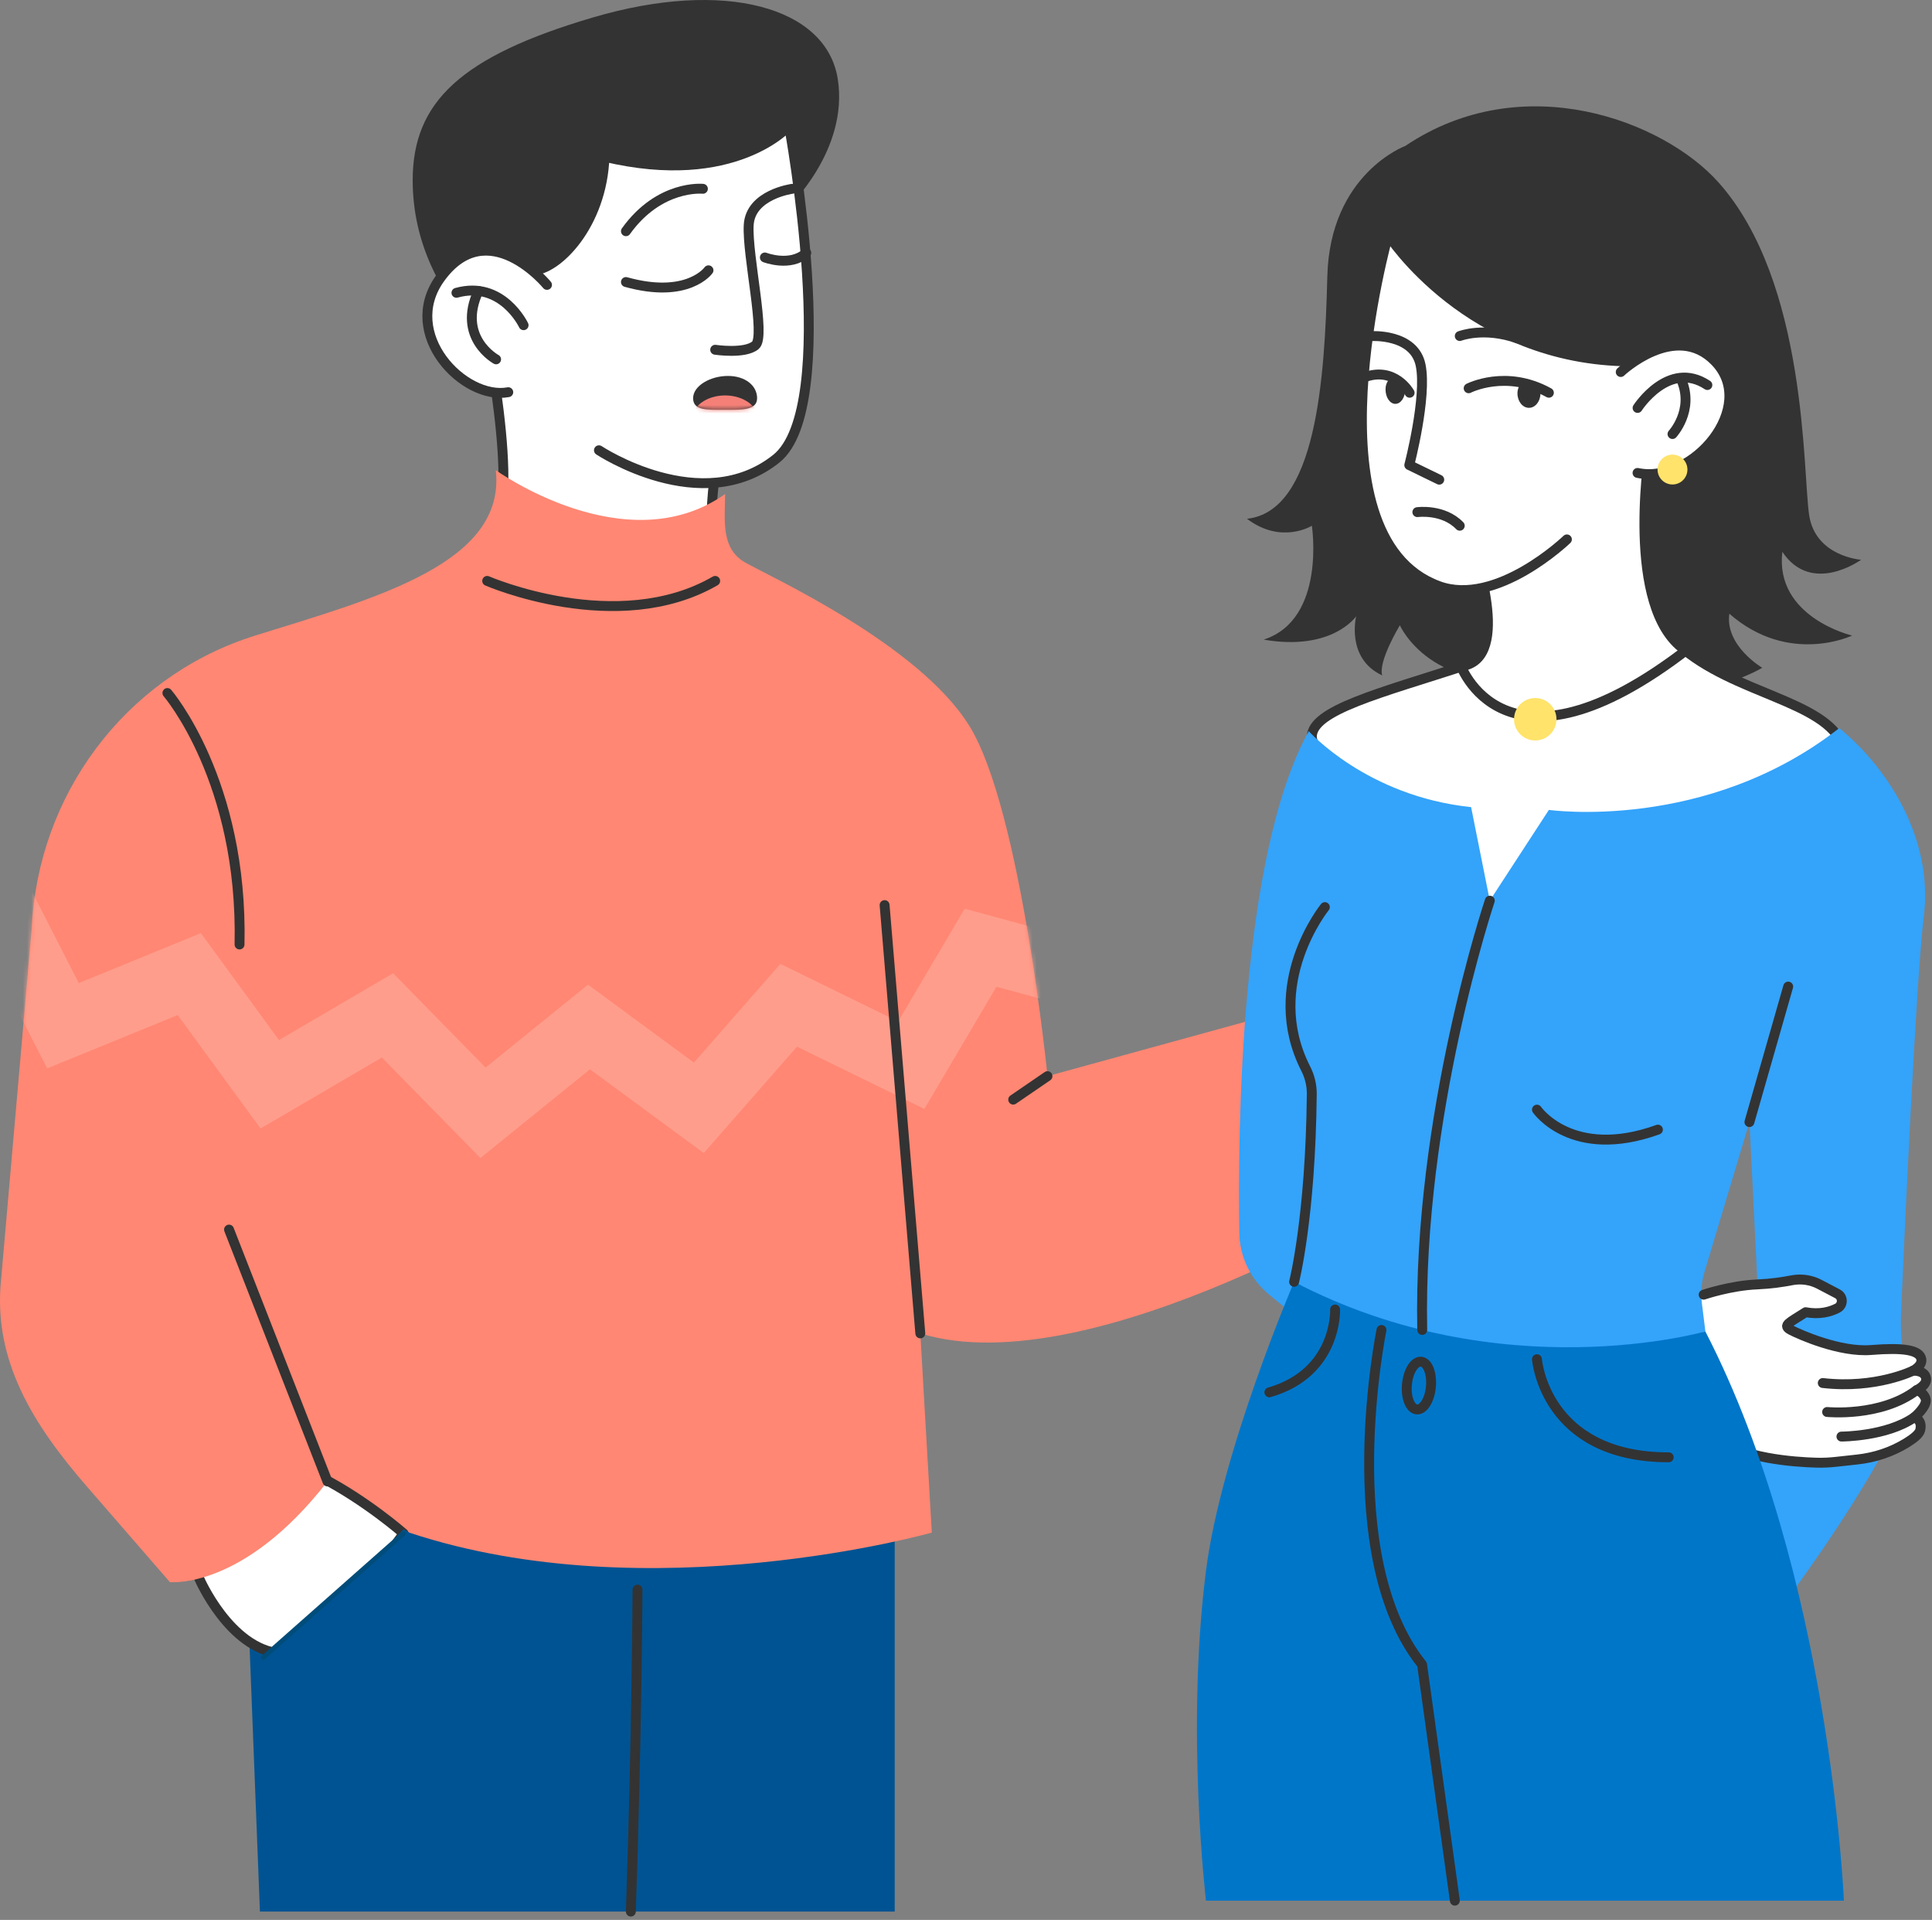 <svg width="465" height="462" viewBox="0 0 465 462" fill="none" xmlns="http://www.w3.org/2000/svg">
<rect x="0" y="0" width="465" height="462" fill="#808080" stroke="none"/>
<path d="M215.342 365.156V459.99H62.559L58.475 355.442L86.755 346.465L187.436 350.287L215.342 365.156Z" fill="#005392"/>
<path d="M189.554 50.051C189.554 50.051 204.346 36.247 201.632 18.991C198.917 1.735 174.512 -5.17 142.714 4.199C110.915 13.568 99.326 24.533 99.326 43.396C99.326 74.081 127.255 90.855 127.255 90.855L189.548 50.051H189.554Z" fill="#333333"/>
<path d="M115.153 70.001C115.153 70.001 125.112 115.71 119.403 126.15C125.808 137.841 144.386 137.841 144.386 137.841L171.315 130.537C171.315 130.537 169.857 110.531 177.786 94.549C185.72 78.567 159.208 74.085 159.208 74.085" fill="white"/>
<path d="M115.153 70.001C115.153 70.001 125.112 115.71 119.403 126.15C125.808 137.841 144.386 137.841 144.386 137.841L171.315 130.537C171.315 130.537 169.857 110.531 177.786 94.549C185.72 78.567 159.208 74.085 159.208 74.085" stroke="#333333" stroke-width="2.381" stroke-linecap="round" stroke-linejoin="round"/>
<path d="M144.154 108.352C144.154 108.352 168.851 124.739 186.84 110.382C202.436 97.935 189.9 30.256 189.9 30.256C189.9 30.256 176.881 45.185 145.494 37.721C144.922 54.185 134.041 65.084 128.106 65.084" fill="white"/>
<path d="M144.154 108.352C144.154 108.352 168.851 124.739 186.84 110.382C202.436 97.935 189.9 30.256 189.9 30.256C189.9 30.256 176.881 45.185 145.494 37.721C144.922 54.185 134.041 65.084 128.106 65.084" stroke="#333333" stroke-width="2.381" stroke-linecap="round" stroke-linejoin="round"/>
<path d="M131.654 68.555C131.654 68.555 117.398 51.174 105.975 66.894C96.165 80.394 111.671 96.377 122.332 94.377" fill="white"/>
<path d="M131.654 68.555C131.654 68.555 117.398 51.174 105.975 66.894C96.165 80.394 111.671 96.377 122.332 94.377" stroke="#333333" stroke-width="2.381" stroke-linecap="round" stroke-linejoin="round"/>
<path d="M126.019 78.256C126.019 78.256 120.877 67.405 109.858 70.459L126.019 78.256Z" fill="white"/>
<path d="M126.019 78.256C126.019 78.256 120.877 67.405 109.858 70.459" stroke="#333333" stroke-width="2.381" stroke-linecap="round" stroke-linejoin="round"/>
<path d="M119.404 86.472C119.404 86.472 109.88 81.305 115.154 70.001L119.404 86.472Z" fill="white"/>
<path d="M119.404 86.472C119.404 86.472 109.88 81.305 115.154 70.001" stroke="#333333" stroke-width="2.381" stroke-linecap="round" stroke-linejoin="round"/>
<path d="M190.682 45.434C190.682 45.434 180.598 46.773 180.199 54.166C179.801 61.559 184.366 80.94 181.813 83.089C179.259 85.238 172.134 84.166 172.134 84.166" fill="white"/>
<path d="M190.682 45.434C190.682 45.434 180.598 46.773 180.199 54.166C179.801 61.559 184.366 80.94 181.813 83.089C179.259 85.238 172.134 84.166 172.134 84.166" stroke="#333333" stroke-width="2.381" stroke-linecap="round" stroke-linejoin="round"/>
<path d="M169.176 45.431C169.176 45.431 158.735 44.348 150.651 55.64L169.176 45.431Z" fill="white"/>
<path d="M169.176 45.431C169.176 45.431 158.735 44.348 150.651 55.64" stroke="#333333" stroke-width="2.381" stroke-linecap="round" stroke-linejoin="round"/>
<path d="M170.521 65.046C170.521 65.046 165.592 72.034 150.651 67.868L170.521 65.046Z" fill="white"/>
<path d="M170.521 65.046C170.521 65.046 165.592 72.034 150.651 67.868" stroke="#333333" stroke-width="2.381" stroke-linecap="round" stroke-linejoin="round"/>
<path d="M184.092 61.957C184.092 61.957 190.188 64.326 194.063 60.856L184.092 61.957Z" fill="white"/>
<path d="M184.092 61.957C184.092 61.957 190.188 64.326 194.063 60.856" stroke="#333333" stroke-width="2.381" stroke-linecap="round" stroke-linejoin="round"/>
<path d="M182.221 95.815C182.221 98.779 178.525 98.619 174.275 98.619C170.025 98.619 166.822 98.779 166.822 95.815C166.822 92.851 170.941 90.464 175.197 90.464C179.448 90.464 182.221 92.851 182.221 95.815Z" fill="#333333"/>
<mask id="mask0_4536_17097" style="mask-type:luminance" maskUnits="userSpaceOnUse" x="166" y="90" width="17" height="9">
<path d="M182.216 95.818C182.216 98.782 178.52 98.622 174.269 98.622C170.019 98.622 166.817 98.782 166.817 95.818C166.817 92.854 170.936 90.467 175.192 90.467C179.442 90.467 182.216 92.854 182.216 95.818Z" fill="white"/>
</mask>
<g mask="url(#mask0_4536_17097)">
<path d="M174.518 107.189C179.009 107.189 182.649 104.495 182.649 101.171C182.649 97.848 179.009 95.154 174.518 95.154C170.027 95.154 166.387 97.848 166.387 101.171C166.387 104.495 170.027 107.189 174.518 107.189Z" fill="#F48078"/>
</g>
<path d="M119.321 113.133C119.321 113.133 150.649 135.705 174.525 118.883C174.465 125.282 173.495 131.967 179.269 135.306C185.043 138.646 221.133 154.949 233.336 174.723C245.735 194.819 252.116 258.962 252.116 258.962L338.511 235.218V286.427C338.511 286.427 262.979 333.689 221.508 320.867L224.27 368.802C224.27 368.802 156.381 388.005 98.487 368.802C83.177 359.618 77.189 355.445 77.189 355.445C77.189 355.445 68.153 379.808 40.879 380.707L20.956 357.76C8.11 342.963 -1.741 327.469 0.259 307.98L7.646 223.384C9.098 191.497 29.795 163.437 60.087 153.372C60.635 153.187 61.189 153.009 61.754 152.836C90.666 143.854 121.821 135.485 119.327 113.133H119.321Z" fill="#FF8773"/>
<path d="M117.256 139.788C117.256 139.788 148.567 153.425 172.133 139.788" stroke="#333333" stroke-width="2.381" stroke-linecap="round" stroke-linejoin="round"/>
<g opacity="0.75">
<mask id="mask1_4536_17097" style="mask-type:luminance" maskUnits="userSpaceOnUse" x="0" y="113" width="339" height="268">
<path d="M119.321 113.142C119.321 113.142 150.649 135.714 174.525 118.892C174.465 125.291 173.495 131.976 179.269 135.315C185.043 138.654 221.133 154.958 233.336 174.732C245.735 194.828 252.116 258.971 252.116 258.971L338.511 235.227V286.435C338.511 286.435 262.979 333.698 221.508 320.876L224.27 368.811C224.27 368.811 156.381 388.014 98.487 368.811C83.177 359.627 77.189 355.454 77.189 355.454C77.189 355.454 68.153 379.817 40.879 380.716L20.956 357.769C8.11 342.972 -1.741 327.477 0.259 307.989L7.646 223.393C9.098 191.506 29.795 163.446 60.087 153.381C60.635 153.196 61.189 153.018 61.754 152.845C90.666 143.863 121.821 135.494 119.327 113.142H119.321Z" fill="white"/>
</mask>
<g mask="url(#mask1_4536_17097)">
<path d="M0.311 217.838L15.162 246.833L45.562 234.404L64.931 260.916L93.265 244.339L116.254 267.785L141.76 247.13L168.201 266.589L189.827 241.904L219.322 256.333L236.001 228.065L267.68 236.648" stroke="#FFA494" stroke-width="16.137" stroke-miterlimit="10"/>
</g>
</g>
<path d="M252.11 258.962L243.86 264.611" stroke="#333333" stroke-width="2.381" stroke-linecap="round" stroke-linejoin="round"/>
<path d="M221.503 320.863L212.908 217.802" stroke="#333333" stroke-width="2.381" stroke-linecap="round" stroke-linejoin="round"/>
<path d="M40.289 166.764C40.289 166.764 58.533 187.919 57.652 227.282" stroke="#333333" stroke-width="2.381" stroke-linecap="round" stroke-linejoin="round"/>
<path d="M47.969 379.889C47.969 379.889 55.249 396.758 67.464 397.883C80.422 393.186 97.137 369.007 97.137 369.007C97.137 369.007 88.143 361.079 77.19 355.442" fill="white"/>
<path d="M47.969 379.889C47.969 379.889 55.249 396.758 67.464 397.883C80.422 393.186 97.137 369.007 97.137 369.007C97.137 369.007 88.143 361.079 77.19 355.442" stroke="#333333" stroke-width="2.381" stroke-linecap="round" stroke-linejoin="round"/>
<path d="M40.872 380.701C40.872 380.701 58.45 382.701 78.82 356.492C83.838 350.034 69.7 352.337 69.129 352.057C68.558 351.778 38.075 371.992 38.075 371.992L40.866 380.701H40.872Z" fill="#FF8773"/>
<path d="M78.819 356.499L55.122 295.885" stroke="#333333" stroke-width="2.381" stroke-linecap="round" stroke-linejoin="round"/>
<path d="M63.35 398.859C63.35 398.859 82.82 383.37 97.13 367.989C103.243 371.311 107.386 381.722 107.386 381.722L100.94 401.716L75.326 405.031H64.177L63.35 398.859Z" fill="#005392"/>
<path d="M153.44 382.517C153.44 382.517 153.249 419.244 151.833 460" stroke="#333333" stroke-width="2.381" stroke-linecap="round" stroke-linejoin="round"/>
<path d="M97.13 369.006L63.35 398.858" stroke="#004C7A" stroke-width="1.113" stroke-linecap="round" stroke-linejoin="round"/>
<path d="M416.963 309.794L403.153 313.139L389.052 317.086L395.558 333.83L401.016 341.776L414.796 346.943L428.1 341.104" fill="white"/>
<path d="M338.213 35.125C338.213 35.125 320.082 41.804 319.463 66.542C318.844 91.281 316.826 123.025 300.129 124.84C308.427 131.108 315.742 126.513 315.742 126.513C315.742 126.513 319.236 149.043 304.147 153.918C320.659 156.769 326.409 148.299 326.409 148.299C326.409 148.299 323.868 158.43 332.671 162.525C331.665 159.126 336.921 150.466 336.921 150.466C336.921 150.466 344.6 167.781 370.756 162.525C402.518 174.115 424.144 160.692 424.144 160.692C424.144 160.692 415.132 155.412 416.227 147.686C430.561 160.222 445.769 152.942 445.769 152.942C445.769 152.942 427.12 148.561 428.977 132.787C436.049 143.364 447.936 134.698 447.936 134.698C447.936 134.698 436.977 133.96 435.436 123.983C433.864 113.817 435.102 67.894 413.566 43.84C400.31 29.036 366.517 16.078 338.213 35.131V35.125Z" fill="#333333"/>
<path d="M397.268 106.847C397.268 106.847 391.024 143.52 404.108 155.258C417.191 166.996 439.311 168.538 443.579 179.419C447.847 190.3 425.442 195.639 425.442 195.639L375.714 204.389L362.91 224.235L350.107 221.032L339.648 192.859C339.648 192.859 315.743 183.681 315.743 177.282C315.743 170.883 332.106 166.812 353.089 159.996C363.785 156.52 354.13 130.639 354.13 130.639L354.154 108.567L370.803 98.626L383.816 91.323L407.513 87.87" fill="white"/>
<path d="M397.268 106.847C397.268 106.847 391.024 143.52 404.108 155.258C417.191 166.996 439.311 168.538 443.579 179.419C447.847 190.3 425.442 195.639 425.442 195.639L375.714 204.389L362.91 224.235L350.107 221.032L339.648 192.859C339.648 192.859 315.743 183.681 315.743 177.282C315.743 170.883 332.106 166.811 353.089 159.996C363.785 156.52 354.13 130.639 354.13 130.639L354.154 108.567L370.803 98.626L383.816 91.323L407.513 87.87" stroke="#333333" stroke-width="2.381" stroke-linecap="round" stroke-linejoin="round"/>
<path d="M377.128 129.8C377.128 129.8 360.169 146.151 346.234 141.008C313.68 128.978 334.121 56.513 334.121 56.513C334.121 56.513 353.502 86.829 392.574 86.966" fill="white"/>
<path d="M377.128 129.8C377.128 129.8 360.169 146.151 346.234 141.008C313.68 128.978 334.121 56.513 334.121 56.513C334.121 56.513 353.502 86.829 392.574 86.966" stroke="#333333" stroke-width="2.381" stroke-linecap="round" stroke-linejoin="round"/>
<path d="M390.084 89.52C390.084 89.52 403.239 77.098 412.799 86.955C423.359 97.848 407.406 116.646 394.126 113.806" fill="white"/>
<path d="M390.084 89.52C390.084 89.52 403.239 77.098 412.799 86.955C423.359 97.848 407.406 116.646 394.126 113.806" stroke="#333333" stroke-width="2.381" stroke-linecap="round" stroke-linejoin="round"/>
<path d="M394.137 98.165C394.137 98.165 401.619 86.498 410.935 92.653L394.137 98.165Z" fill="white"/>
<path d="M394.137 98.165C394.137 98.165 401.619 86.498 410.935 92.653" stroke="#333333" stroke-width="2.381" stroke-linecap="round" stroke-linejoin="round"/>
<path d="M402.54 104.446C402.54 104.446 407.778 98.797 404.731 91.518L402.54 104.446Z" fill="white"/>
<path d="M402.54 104.446C402.54 104.446 407.778 98.797 404.731 91.518" stroke="#333333" stroke-width="2.381" stroke-linecap="round" stroke-linejoin="round"/>
<path d="M330.022 80.881C330.022 80.881 340.356 80.209 341.922 87.87C343.481 95.536 339.189 111.917 339.189 111.917L346.404 115.429" fill="white"/>
<path d="M330.022 80.881C330.022 80.881 340.356 80.209 341.922 87.87C343.481 95.536 339.189 111.917 339.189 111.917L346.404 115.429" stroke="#333333" stroke-width="2.381" stroke-linecap="round" stroke-linejoin="round"/>
<path d="M351.34 80.863C351.34 80.863 357.126 78.589 365.222 81.434L351.34 80.863Z" fill="white"/>
<path d="M351.34 80.863C351.34 80.863 357.126 78.589 365.222 81.434" stroke="#333333" stroke-width="2.381" stroke-linecap="round" stroke-linejoin="round"/>
<path d="M339.271 94.515C339.271 94.515 335.657 87.956 328.187 90.86L339.271 94.515Z" fill="white"/>
<path d="M339.271 94.515C339.271 94.515 335.657 87.956 328.187 90.86" stroke="#333333" stroke-width="2.381" stroke-linecap="round" stroke-linejoin="round"/>
<path d="M353.481 93.433C353.481 93.433 362.493 88.79 372.791 94.51L353.481 93.433Z" fill="white"/>
<path d="M353.481 93.433C353.481 93.433 362.493 88.79 372.791 94.51" stroke="#333333" stroke-width="2.381" stroke-linecap="round" stroke-linejoin="round"/>
<path d="M341.132 123.238C341.132 123.238 347.359 122.387 351.341 126.512L341.132 123.238Z" fill="white"/>
<path d="M341.132 123.238C341.132 123.238 347.359 122.387 351.341 126.512" stroke="#333333" stroke-width="2.381" stroke-linecap="round" stroke-linejoin="round"/>
<path d="M370.761 94.659C370.761 96.582 369.523 98.141 367.993 98.141C366.464 98.141 365.226 96.582 365.226 94.659C365.226 92.736 366.547 91.54 367.993 92.022C369.726 92.599 370.761 92.73 370.761 94.659Z" fill="#333333"/>
<path d="M338.213 93.704C338.213 95.627 337.153 97.186 335.844 97.186C334.534 97.186 333.475 95.627 333.475 93.704C333.475 91.781 334.582 90.704 335.844 91.103C337.439 91.609 338.213 91.781 338.213 93.704Z" fill="#333333"/>
<path d="M314.998 175.942C314.998 175.942 328.969 191.626 354.07 194.222L358.57 216.728L372.791 194.894C372.791 194.894 410.679 200.281 442.691 175.198C455.507 185.805 465.246 202.847 463.037 220.526C461.198 235.258 458.436 295.723 457.567 315.455C457.382 319.604 457.638 323.764 458.329 327.86L452.172 351.359C441.895 369.465 428.683 387.082 419.298 399.316L415.47 391.486L404.214 387.082L419.298 342.931L422.887 317.413C423.143 315.574 423.233 313.717 423.137 311.86L421.066 270.02L410.226 306.145C409.506 308.55 409.292 311.08 409.607 313.568L410.459 320.395C410.459 320.395 356.993 341.604 311.474 308.467C310.593 310.675 309.266 314.651 309.266 314.651L305.438 311.508C300.986 307.854 298.373 302.431 298.277 296.675C297.885 272.312 298.438 205.704 315.004 175.948L314.998 175.942Z" fill="#34A3FA"/>
<path d="M410.041 311.552C410.041 311.552 416.505 309.344 422.988 309.076C426.238 308.939 429.149 308.498 431.238 308.088C433.5 307.647 435.845 307.975 437.887 309.046L442.256 311.338C443.655 312.076 443.631 314.076 442.226 314.796C440.488 315.683 437.929 316.397 434.589 315.766C430.613 318.326 428.905 318.927 431.036 320.046C433.167 321.165 442.881 325.469 450.357 324.862C457.834 324.255 462.054 324.772 462.435 327.076C462.703 328.713 460.447 329.838 460.447 329.838C460.447 329.838 463.34 329.683 463.584 331.737C463.78 333.386 461.298 334.523 461.298 334.523C461.298 334.523 462.87 334.892 463.447 336.54C464.06 338.29 460.727 341.076 460.727 341.076C460.727 341.076 462.804 341.606 462.149 344.177C461.911 345.106 460.512 346.213 458.816 347.249C455.238 349.433 451.209 350.755 447.042 351.207L441.816 351.779C440.292 351.945 438.756 352.017 437.22 351.975C431.738 351.826 419.059 350.927 412.702 345.886" fill="white"/>
<path d="M410.041 311.552C410.041 311.552 416.505 309.344 422.988 309.076C426.238 308.939 429.149 308.498 431.238 308.088C433.5 307.647 435.845 307.975 437.887 309.046L442.256 311.338C443.655 312.076 443.631 314.076 442.226 314.796C440.488 315.683 437.929 316.397 434.589 315.766C430.613 318.326 428.905 318.927 431.036 320.046C433.167 321.165 442.881 325.469 450.357 324.862C457.834 324.255 462.054 324.772 462.435 327.076C462.703 328.713 460.447 329.838 460.447 329.838C460.447 329.838 463.34 329.683 463.584 331.737C463.78 333.386 461.298 334.523 461.298 334.523C461.298 334.523 462.87 334.892 463.447 336.54C464.06 338.29 460.727 341.076 460.727 341.076C460.727 341.076 462.804 341.606 462.149 344.177C461.911 345.106 460.512 346.213 458.816 347.249C455.238 349.433 451.209 350.755 447.042 351.207L441.816 351.779C440.292 351.945 438.756 352.017 437.22 351.975C431.738 351.826 419.059 350.927 412.702 345.886" stroke="#333333" stroke-width="2.381" stroke-linecap="round" stroke-linejoin="round"/>
<path d="M311.469 308.456C311.469 308.456 293.915 349.266 290.261 377.998C285.368 416.463 290.261 457.368 290.261 457.368H443.794C443.794 457.368 440.538 378.742 410.448 320.391C410.448 320.391 361.316 334.492 311.463 308.462L311.469 308.456Z" fill="#0076C9"/>
<path d="M358.57 216.732C358.57 216.732 341.242 268.387 342.307 320.042" stroke="#333333" stroke-width="2.381" stroke-linecap="round" stroke-linejoin="round"/>
<path d="M421.055 270.015L430.389 237.407" stroke="#333333" stroke-width="2.381" stroke-linecap="round" stroke-linejoin="round"/>
<path d="M318.873 218.284C318.873 218.284 303.873 236.761 314.26 257.142C315.231 259.04 315.742 261.142 315.725 263.273C315.433 293.017 311.469 308.458 311.469 308.458" stroke="#333333" stroke-width="2.381" stroke-linecap="round" stroke-linejoin="round"/>
<path d="M369.917 267.021C369.917 267.021 378.34 279.295 399.031 271.831" stroke="#333333" stroke-width="2.381" stroke-linecap="round" stroke-linejoin="round"/>
<path d="M351.34 159.57C351.34 159.57 361.62 190.629 406.383 156.052" stroke="#333333" stroke-width="2.381" stroke-linecap="round" stroke-linejoin="round"/>
<path d="M369.511 178.186C372.332 178.186 374.618 175.9 374.618 173.079C374.618 170.259 372.332 167.972 369.511 167.972C366.69 167.972 364.404 170.259 364.404 173.079C364.404 175.9 366.69 178.186 369.511 178.186Z" fill="#FFE36B"/>
<path d="M369.917 327.074C369.917 327.074 371.744 350.682 401.632 350.682" stroke="#333333" stroke-width="2.381" stroke-linecap="round" stroke-linejoin="round"/>
<path d="M321.337 315.116C321.337 315.116 321.968 330.3 305.516 335.05" stroke="#333333" stroke-width="2.381" stroke-linecap="round" stroke-linejoin="round"/>
<path d="M332.498 320.04C332.498 320.04 321.337 374.475 342.266 400.541L350.159 457.369" stroke="#333333" stroke-width="2.381" stroke-linecap="round" stroke-linejoin="round"/>
<path d="M344.4 333.678C344.685 330.505 343.624 327.817 342.029 327.673C340.435 327.53 338.911 329.986 338.625 333.158C338.34 336.331 339.401 339.019 340.996 339.163C342.59 339.306 344.114 336.85 344.4 333.678Z" stroke="#333333" stroke-width="2.381" stroke-linecap="round" stroke-linejoin="round"/>
<path d="M460.443 329.835C460.443 329.835 451.532 334.281 438.71 332.805L460.443 329.835Z" fill="white"/>
<path d="M460.443 329.835C460.443 329.835 451.532 334.281 438.71 332.805" stroke="#333333" stroke-width="2.381" stroke-linecap="round" stroke-linejoin="round"/>
<path d="M439.758 339.778C439.758 339.778 452.681 341.07 461.295 334.522L439.758 339.778Z" fill="white"/>
<path d="M439.758 339.778C439.758 339.778 452.681 341.07 461.295 334.522" stroke="#333333" stroke-width="2.381" stroke-linecap="round" stroke-linejoin="round"/>
<path d="M443.203 345.692C443.203 345.692 454.102 345.692 460.721 341.067L443.203 345.692Z" fill="white"/>
<path d="M443.203 345.692C443.203 345.692 454.102 345.692 460.721 341.067" stroke="#333333" stroke-width="2.381" stroke-linecap="round" stroke-linejoin="round"/>
<path d="M402.541 116.585C404.527 116.585 406.136 114.975 406.136 112.99C406.136 111.004 404.527 109.394 402.541 109.394C400.556 109.394 398.946 111.004 398.946 112.99C398.946 114.975 400.556 116.585 402.541 116.585Z" fill="#FFE36B"/>
</svg>
